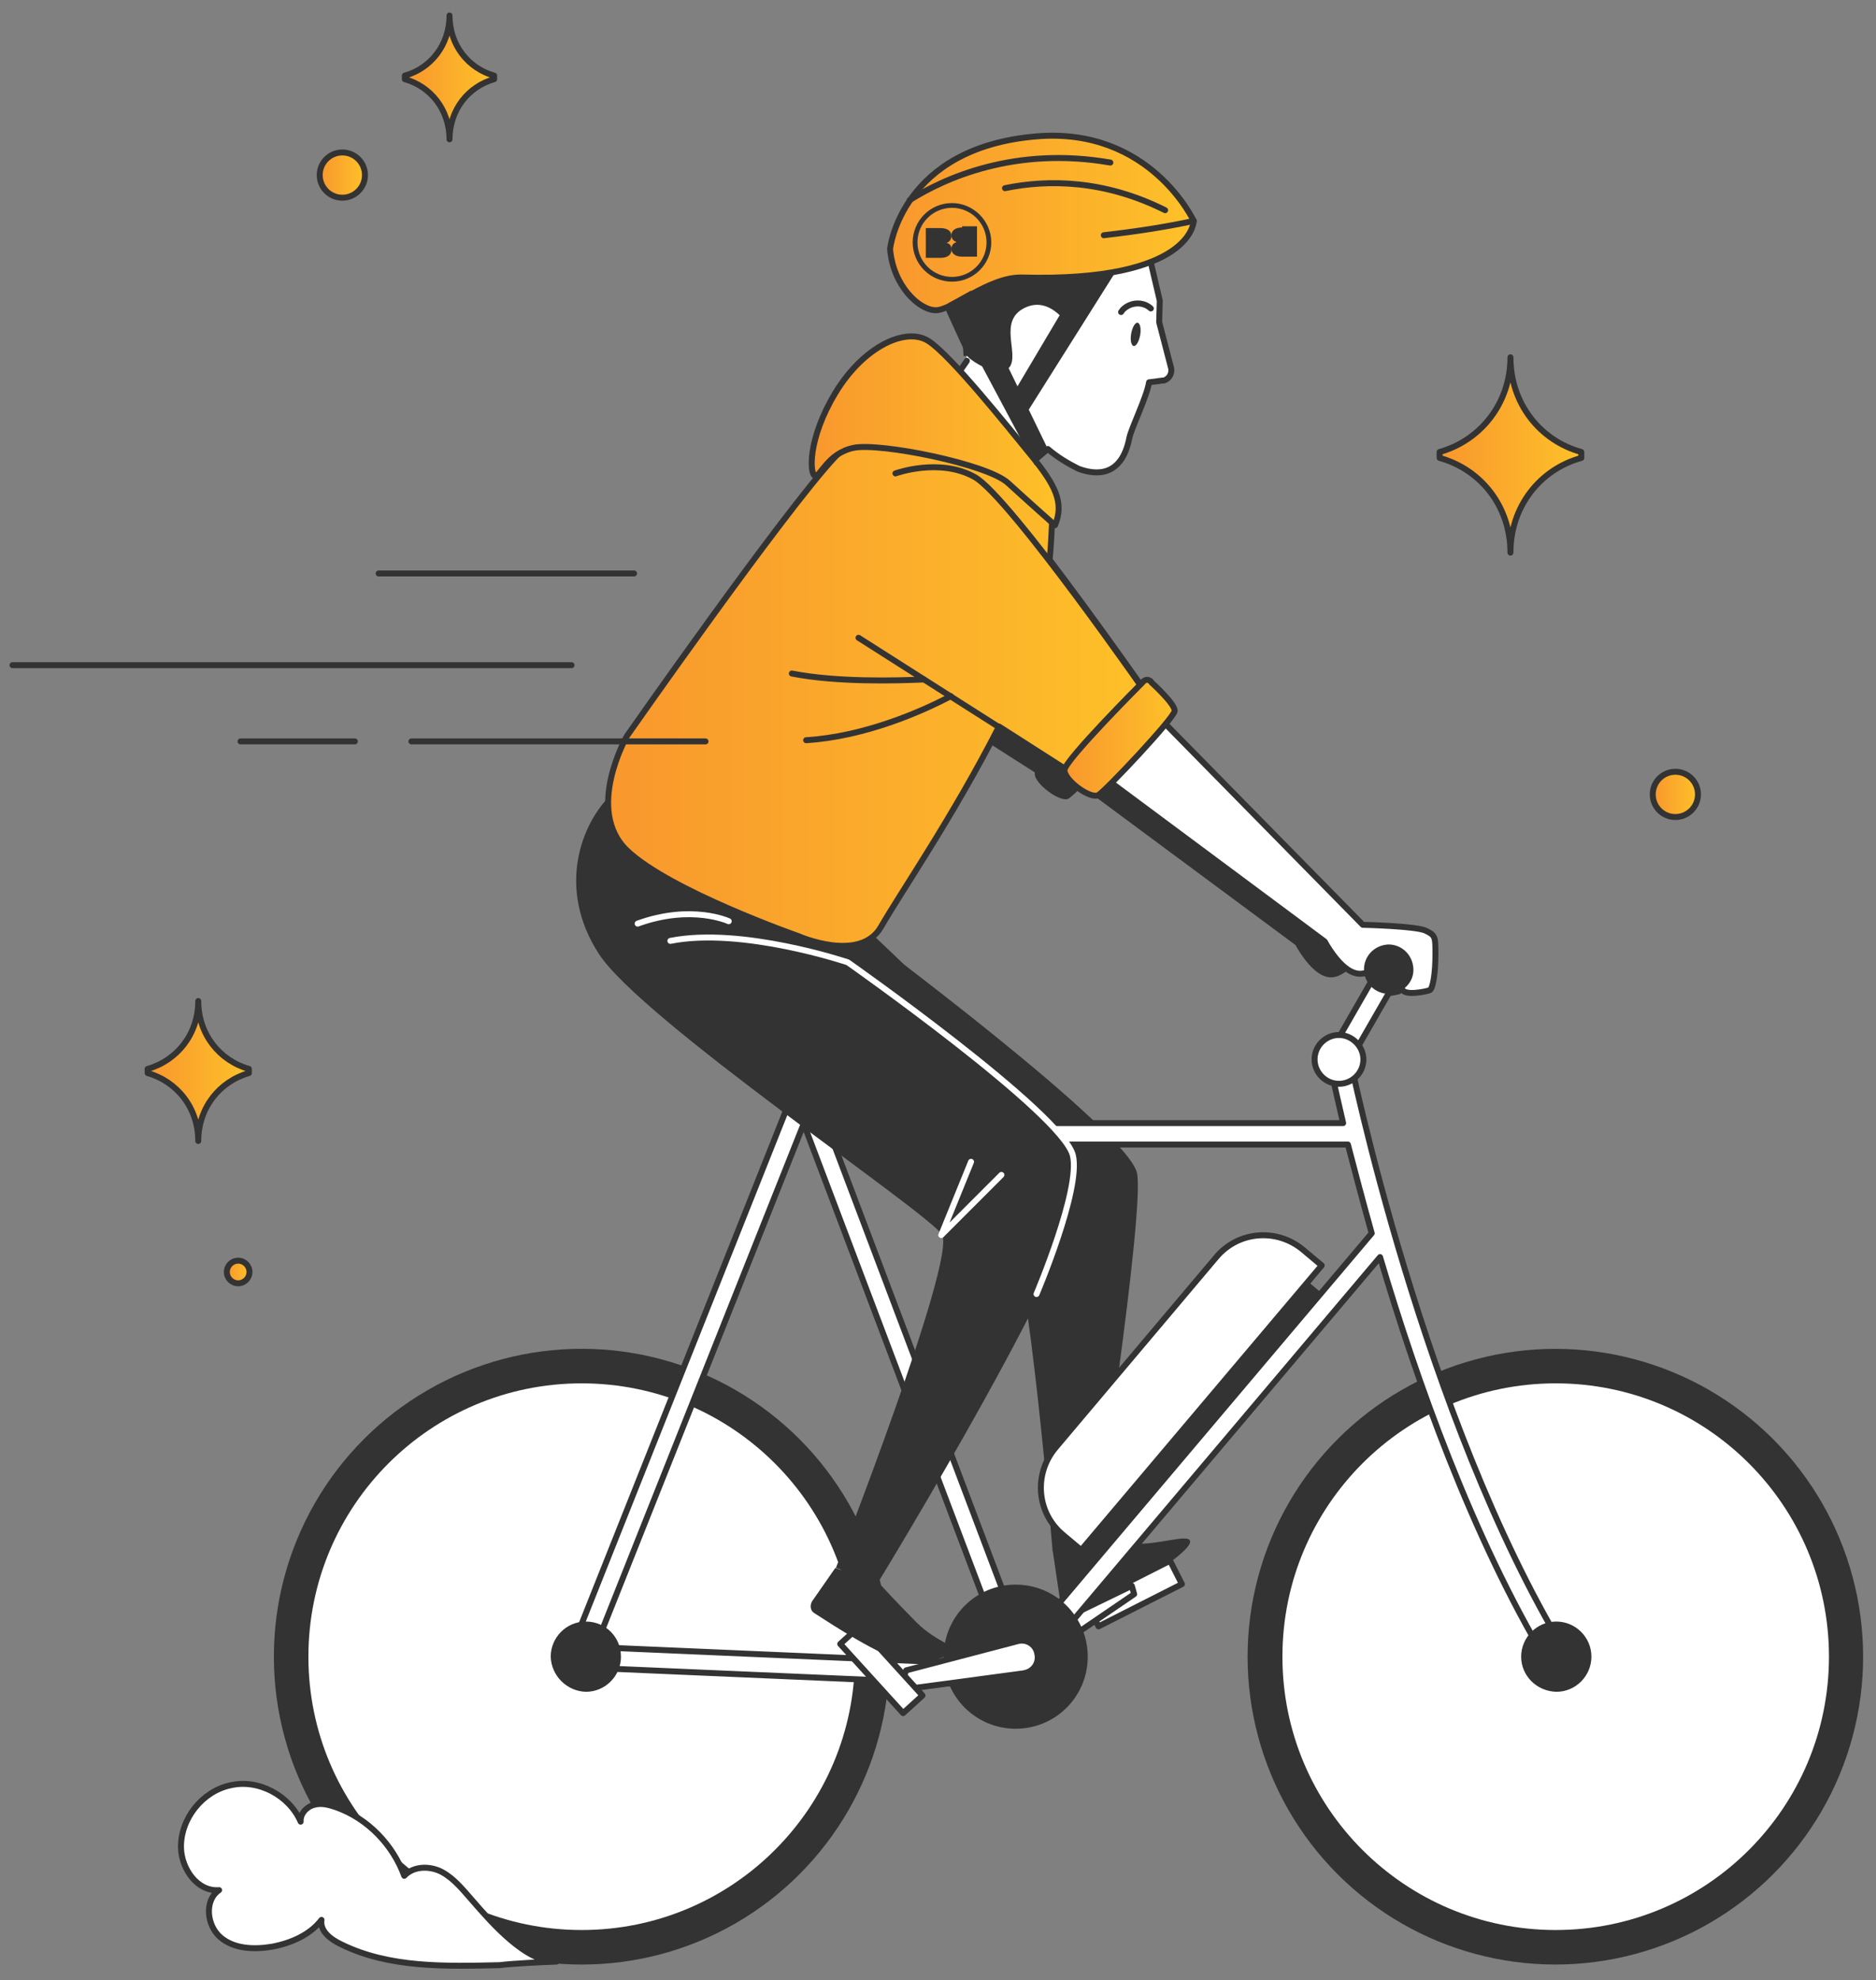 <?xml version="1.0" encoding="utf-8"?>
<!-- Generator: Adobe Illustrator 27.1.1, SVG Export Plug-In . SVG Version: 6.00 Build 0)  -->
<svg version="1.1" id="Layer_1" xmlns="http://www.w3.org/2000/svg" xmlns:xlink="http://www.w3.org/1999/xlink" x="0px" y="0px"
	 width="315.1px" height="332.5px" viewBox="0 0 315.1 332.5" style="enable-background:new 0 0 315.1 332.5;" xml:space="preserve"
	>
<rect x="0" y="0" width="315.1" height="332.5" fill="#808080" stroke="none"/>
<style type="text/css">
	.st0{fill:#343333;}
	.st1{fill:#FFFFFF;}
	.st2{fill:#FFFFFF;stroke:#343333;stroke-linecap:round;stroke-linejoin:round;}
	.st3{fill:none;stroke:#FFFFFF;stroke-linecap:round;stroke-linejoin:round;}
	.st4{fill:none;stroke:#343333;stroke-linecap:round;stroke-linejoin:round;}
	.st5{fill:url(#SVGID_1_);stroke:#343333;stroke-linecap:round;stroke-linejoin:round;}
	
		.st6{fill:url(#SVGID_00000004512566054271408150000017269956463253680023_);stroke:#343333;stroke-linecap:round;stroke-linejoin:round;}
	
		.st7{fill:url(#SVGID_00000050643734592681642760000015700662933524154251_);stroke:#343333;stroke-linecap:round;stroke-linejoin:round;}
	
		.st8{fill:url(#SVGID_00000148660172596705840680000004110720436941569927_);stroke:#343333;stroke-linecap:round;stroke-linejoin:round;}
	
		.st9{fill:url(#SVGID_00000180330436699351028150000005601309600462405795_);stroke:#343333;stroke-linecap:round;stroke-linejoin:round;}
	
		.st10{fill:url(#SVGID_00000107584495756657812680000007592204107155432118_);stroke:#343333;stroke-linecap:round;stroke-linejoin:round;}
	
		.st11{fill:url(#SVGID_00000010295525966637198080000015661098459583120059_);stroke:#343333;stroke-linecap:round;stroke-linejoin:round;}
	
		.st12{fill:url(#SVGID_00000127731814423367347410000009217220277997647798_);stroke:#343333;stroke-linecap:round;stroke-linejoin:round;}
	
		.st13{fill:url(#SVGID_00000160912269507786042110000001998955052878554784_);stroke:#343333;stroke-linecap:round;stroke-linejoin:round;}
	
		.st14{fill:url(#SVGID_00000041260621629340326700000008604454960207888048_);stroke:#343333;stroke-linecap:round;stroke-linejoin:round;}
	.st15{fill:#FFFFFF;stroke:#343333;stroke-linecap:round;stroke-linejoin:round;stroke-miterlimit:10;}
</style>
<g>
	<g>
		<g>
			<g>
				<g>
					<g>
						<g>
							<g id="freepik--Character--inject-2_00000009558586334183910900000006863517269417120148_">
								<circle class="st0" cx="97.7" cy="278.2" r="51.7"/>
								<circle class="st1" cx="97.7" cy="278.2" r="45.9"/>
								
									<ellipse transform="matrix(0.707 -0.707 0.707 0.707 -120.182 266.254)" class="st0" cx="261.3" cy="278.2" rx="51.7" ry="51.7"/>
								<circle class="st1" cx="261.3" cy="278.2" r="45.9"/>
								<path class="st0" d="M139.3,107.7l6.2-27.5c0,0,7.4-2.7,13.3,0.6c4.9,2.7,21.9,26.5,27.8,34.8l0.3-0.3
									c0.2-0.4,0.8-0.6,1.2-0.3c0.1,0.1,0.2,0.2,0.3,0.3c0,0,4,3.6,3.9,4.8c-0.4,0.8-0.9,1.5-1.5,2.2l33.2,33.6c0,0,9,0.2,10.6,1
									c1.6,0.8,1.6,1,1.6,4c0,3-0.4,5.8-1,6c-0.6,0.2-4.2,1-4.6-0.2c-0.4-1.2,1-3.4,1-3.4s-1-2.6-3-1.8c-2,0.8-3.6,3.4-6.2,2.4
									c-2.6-1-4.8-5.2-4.8-5.2l-35.9-26.6c-0.7,0.7-1.4,1.4-2.2,2c-1.3,0.8-5.8-2.5-5.7-4.2c0-0.1,0-0.1,0-0.2L139.3,107.7z"/>
								<path class="st2" d="M224.9,179.6c0.6,0,1.2-0.3,1.5-0.9l8.4-14.6c0.5-0.9,0.2-1.9-0.7-2.4c-0.9-0.5-1.9-0.2-2.4,0.7
									l-8.4,14.6c-0.5,0.8-0.2,1.9,0.6,2.4C224.3,179.5,224.6,179.6,224.9,179.6L224.9,179.6z"/>
								<path class="st2" d="M194.5,120.3l34.4,35c0,0,9,0.2,10.6,1s1.6,1,1.6,4s-0.4,5.8-1,6c-0.6,0.2-4.2,1-4.6-0.2
									c-0.4-1.2,1-3.4,1-3.4s-1-2.6-3-1.8c-2,0.8-3.6,3.4-6.2,2.4c-2.6-1-4.8-5.2-4.8-5.2l-37.4-27.8L194.5,120.3z"/>
								<path class="st0" d="M229.1,162.8c0-2.3,1.8-4.1,4.1-4.2c2.3,0,4.1,1.8,4.2,4.1s-1.8,4.1-4.1,4.2c0,0,0,0,0,0
									C231,166.9,229.1,165.1,229.1,162.8z"/>
								<path class="st0" d="M122.8,166.6c3.7,1.7,7.7,2.8,11.8,3.3c6.5,0.6,10.9-0.3,9.4,4.4c-1.5,4.7-11.5,5.6-18.9,3.8
									c-7.4-1.8-10.9-4.4-10.1-9.2S120.4,165.7,122.8,166.6z"/>
								<path class="st0" d="M144.2,156.2c0,0,45.6,33.8,46.8,40.9c1.2,7.1-7.1,61-7.1,61l-7.1,2.4c0,0-3.9-48-7.7-57.1
									c-3.8-9.2-42-30.8-42.9-41.7C125.2,150.7,134.7,150.6,144.2,156.2z"/>
								<path class="st0" d="M183.9,258c2.2,0.6,4.5,1,6.8,1.2c3.8,0.3,9.2-1.8,9.2-0.3s-6.8,6-9.8,7.4c-3.3,1.6-11.8,4.1-11.8,4.1
									l-1.5-10.1L183.9,258z"/>
								
									<rect x="182.6" y="265.5" transform="matrix(0.892 -0.452 0.452 0.892 -100.361 114.895)" class="st2" width="15.7" height="4.4"/>
								<polygon class="st2" points="190.5,267.7 172.6,279.9 170.9,275.6 190.1,266.3 								"/>
								<path class="st2" d="M96.7,275.2l36.1-90.7c0.1-0.2,0.2-0.4,0.4-0.6l-1.9-5c-0.3-0.9,0.1-1.9,1-2.3c0.9-0.3,1.9,0.1,2.3,1
									l4.2,11h86.8c-1.5-6.4-2.3-10.3-2.4-10.4c-0.2-1,0.4-1.9,1.4-2.1s1.9,0.4,2.1,1.4l0,0c0.1,0.6,12.3,60.4,36.2,99.8
									c0.5,0.8,0.2,1.9-0.6,2.4c-0.8,0.5-1.9,0.2-2.4-0.6c-12.6-20.9-22-47.4-28.1-68l-58.9,69.7c-0.1,0.3-0.2,0.6-0.4,0.8
									c-0.7,0.9-1.7,1.5-2.9,1.5h-0.2l-69.5-3c-1.1-0.1-2.2-0.7-2.8-1.6C96.4,277.5,96.3,276.3,96.7,275.2z M226.4,192.2h-86.3
									l31.8,84.1l58.5-69.2C228.8,201.4,227.5,196.4,226.4,192.2L226.4,192.2z M169.4,279.6L135,188.7l-35,87.9L169.4,279.6z"/>
								<path class="st2" d="M220.8,177.9c0-2.3,1.9-4.1,4.1-4.1s4.1,1.9,4.1,4.1c0,2.3-1.9,4.1-4.1,4.1h0
									C222.6,182,220.8,180.1,220.8,177.9z"/>
								<path class="st0" d="M255.5,278.2c0-3.2,2.6-5.9,5.9-5.9c3.2,0,5.9,2.6,5.9,5.9c0,3.2-2.6,5.9-5.9,5.9
									C258.1,284,255.5,281.4,255.5,278.2L255.5,278.2z"/>
								<path class="st0" d="M92.5,278.2c0-3.2,2.6-5.9,5.9-5.9s5.9,2.6,5.9,5.9c0,3.2-2.6,5.9-5.9,5.9c0,0,0,0,0,0
									C95.2,284,92.6,281.4,92.5,278.2z"/>
								<path class="st0" d="M158.5,278.2c0-6.7,5.4-12.1,12.1-12.1c6.7,0,12.1,5.4,12.1,12.1s-5.4,12.1-12.1,12.1
									C163.9,290.3,158.5,284.9,158.5,278.2z"/>
								<path class="st2" d="M152.2,280.5l18.7-4.9c1.4-0.4,2.9,0.4,3.3,1.9c0,0,0,0,0,0.1l0,0c0.4,1.4-0.4,2.9-1.9,3.3
									c-0.1,0-0.3,0.1-0.4,0.1l-20.9,2.8L152.2,280.5z"/>
								
									<rect x="145.7" y="272.6" transform="matrix(0.74 -0.673 0.673 0.74 -150.154 172.393)" class="st2" width="4.4" height="15.7"/>
								<path class="st0" d="M144.5,155c0,0,35.7,33,37.5,42.2c1.8,9.2-34.5,68.5-34.5,68.5l-7.1-2.4c0,0,20.4-52.1,17.8-56
									s-50.5-36.1-57.6-47.1c-7.1-10.9-3.1-21.9,2.2-26.9C108.1,128.4,144.5,155,144.5,155z"/>
								<polyline class="st3" points="168.2,197.3 158.1,207.4 163.1,195.1 								"/>
								<path class="st3" d="M174.1,217.3c0,0,7.5-17.6,6.1-23.3c-1.8-7.1-37.8-32.4-37.8-32.4s-17.8-6-29.8-3.6"/>
								<path class="st3" d="M122.4,154.7c0,0-6.2-2.9-15.3,0.4"/>
								<path class="st0" d="M147.5,265.7c0,0,3.3,3.6,6.5,6.8c3.3,3.3,7.4,4.1,5.9,5s-3.7,2-8.3,1.3c-3.6-0.6-11.7-5.9-14.8-7.9
									c-0.7-0.4-0.8-1.3-0.4-2l3.9-5.6L147.5,265.7z"/>
								<path class="st2" d="M165.6,37.3c4.9-5,11.9-7.3,18.8-6.4c6.3,1.1,8.1,9.7,9.3,14.9l1.1,4.7l-0.1,3.6l2,7.7
									c0.2,0.9-0.3,1.8-1.2,2.1c-0.1,0-0.2,0-0.2,0l-2.3,0.3c-0.4,2.5-2.9,7.5-3.3,9.3c-1.3,6.7-5.7,6.3-8.6,5.2
									c-1.8-0.9-3.6-2-5.1-3.3l-6.7,5.7l-12-13.1l5.1-7.4C162.4,60.6,160.8,42.2,165.6,37.3z"/>
								<path class="st0" d="M190,56c-0.2,1.1,0,2,0.4,2.1s0.9-0.7,1.1-1.8c0.2-1.1,0-2-0.4-2.1S190.2,54.9,190,56z"/>
								<path class="st4" d="M193.3,51.8c-1.3-1.2-3.4-1.1-4.7,0.2c-0.1,0.1-0.2,0.3-0.3,0.4"/>
								<path class="st0" d="M183.3,44.2c0,0,1.9,3.9,0.6,5.4c-1.8,1.8-2.1,3.9-4.2,5.5c0,0-3.1-5.6-7.6-3.4
									c-4.5,2.2-0.9,7.6-2.5,9.9c-1.6,2.2-7-1.1-7.4-2.2c-0.4-1.1-8.5-17.5-9-23.5C152.8,29.9,185,42.4,183.3,44.2z"/>
								<linearGradient id="SVGID_1_" gradientUnits="userSpaceOnUse" x1="102.045" y1="110.747" x2="193.471" y2="110.747">
									<stop  offset="0" style="stop-color:#F8972D"/>
									<stop  offset="1" style="stop-color:#FEC129"/>
								</linearGradient>
								<path class="st5" d="M193.5,117.7l-12.1,13l-13.6-8.7c-7.7,15.1-16.4,27.7-19.8,33.6c-3.5,6.2-13.9,1.6-13.9,1.6
									s-21.7-7.6-28.8-14.4c-7.1-6.8,0-19.2,0-19.2s26.3-37.6,34.9-46.8c4.7-5.2,9.9-9.9,15.4-14.2c0,0,21.5,19.5,21.2,22.8
									c-0.1,1.3-0.1,4.4-0.5,8.6C184.5,104.8,193.5,117.7,193.5,117.7z"/>
								
									<linearGradient id="SVGID_00000006667141154567353350000015772267668674938003_" gradientUnits="userSpaceOnUse" x1="136.279" y1="72.297" x2="177.802" y2="72.297">
									<stop  offset="0" style="stop-color:#F8972D"/>
									<stop  offset="1" style="stop-color:#FEC129"/>
								</linearGradient>
								
									<path style="fill:url(#SVGID_00000006667141154567353350000015772267668674938003_);stroke:#343333;stroke-linecap:round;stroke-linejoin:round;" d="
									M177.2,88.2c0,0-4.4-3.9-7.9-7.1c-3.5-3.2-21.5-6.8-25.9-5.9s-5.6,4.9-6.5,4.7c-0.9-0.2-1.3-6.1,3.4-13.9
									c4.7-7.8,11.9-11.2,15.7-8.7c3.8,2.5,13.2,14.3,17.3,19.3C177.2,81.4,178.8,84.4,177.2,88.2z"/>
								<path class="st4" d="M150.4,79.5c0,0,7.4-2.7,13.3,0.6c5.9,3.3,29.7,37.6,29.7,37.6l-12.1,13l-37.1-23.6"/>
								
									<linearGradient id="SVGID_00000047057383233455410450000001791855565656408196_" gradientUnits="userSpaceOnUse" x1="178.787" y1="123.853" x2="197.257" y2="123.853">
									<stop  offset="0" style="stop-color:#F8972D"/>
									<stop  offset="1" style="stop-color:#FEC129"/>
								</linearGradient>
								
									<path style="fill:url(#SVGID_00000047057383233455410450000001791855565656408196_);stroke:#343333;stroke-linecap:round;stroke-linejoin:round;" d="
									M193.4,114.6c0,0,4,3.6,3.9,4.8c-0.2,1.3-11.5,13.3-12.8,14.1c-1.3,0.8-5.8-2.5-5.7-4.2c0.1-1.7,13.1-14.7,13.1-14.7
									c0.3-0.4,0.8-0.6,1.2-0.3C193.2,114.3,193.3,114.4,193.4,114.6z"/>
								<path class="st4" d="M133,113.1c7.6,1.5,17.7,1.2,22.2,1"/>
								<path class="st4" d="M135.4,124.3c9.8-0.6,19.4-4.8,24.3-7.4"/>
							</g>
						</g>
						<g>
							<path class="st2" d="M222,212.5l-40.4,47.8l-3.1-2.6c-4.4-3.7-4.9-10.2-1.2-14.6l27-32c3.7-4.4,10.2-4.9,14.6-1.2L222,212.5z
								"/>
							
								<rect x="174.4" y="236.3" transform="matrix(0.645 -0.764 0.764 0.645 -109.769 239.205)" class="st0" width="56.5" height="3.1"/>
						</g>
					</g>
					<g>
						
							<linearGradient id="SVGID_00000116229260676887788920000011131847441064221329_" gradientUnits="userSpaceOnUse" x1="149.452" y1="37.417" x2="200.446" y2="37.417">
							<stop  offset="0" style="stop-color:#F8972D"/>
							<stop  offset="1" style="stop-color:#FEC129"/>
						</linearGradient>
						
							<path style="fill:url(#SVGID_00000116229260676887788920000011131847441064221329_);stroke:#343333;stroke-linecap:round;stroke-linejoin:round;" d="
							M149.5,41.8c0,0,1.8-17,24.6-18.9c19.1-1.6,26.4,14.2,26.4,14.2s-0.1,10.3-28.9,9.5c-5.5-0.1-11.7,5.5-14.4,5.5
							C154.4,52.1,150,48,149.5,41.8z"/>
						<path class="st4" d="M168.8,31.6c7.3-1.5,16.7-1.4,26.9,3.7"/>
						<path class="st4" d="M185.4,39.5c5.3-0.6,10.5-1.4,15.1-2.4"/>
						<path class="st4" d="M152.8,33.6c5.7-3.6,17.6-9.1,33.7-6.3"/>
						<polygon class="st0" points="159.3,50.9 173.8,78.1 176,75.4 163.1,48.8 						"/>
						<polygon class="st0" points="172.6,69.1 187.6,45.3 182.1,46 169.4,67.4 						"/>
					</g>
				</g>
			</g>
			<g>
				<g>
					
						<linearGradient id="SVGID_00000182519937190046560290000010763216663924951984_" gradientUnits="userSpaceOnUse" x1="241.789" y1="76.382" x2="265.518" y2="76.382">
						<stop  offset="0" style="stop-color:#F8972D"/>
						<stop  offset="1" style="stop-color:#FEC129"/>
					</linearGradient>
					
						<path style="fill:url(#SVGID_00000182519937190046560290000010763216663924951984_);stroke:#343333;stroke-linecap:round;stroke-linejoin:round;" d="
						M253.7,92.8c0-7.8-5-14-11.9-15.9v-1c6.8-1.9,11.9-8.1,11.9-15.9c0,7.8,5,14,11.9,15.9v1C258.7,78.8,253.7,85,253.7,92.8z"/>
				</g>
				<g>
					
						<linearGradient id="SVGID_00000101075295751387429280000010045144004936818617_" gradientUnits="userSpaceOnUse" x1="24.777" y1="179.878" x2="41.779" y2="179.878">
						<stop  offset="0" style="stop-color:#F8972D"/>
						<stop  offset="1" style="stop-color:#FEC129"/>
					</linearGradient>
					
						<path style="fill:url(#SVGID_00000101075295751387429280000010045144004936818617_);stroke:#343333;stroke-linecap:round;stroke-linejoin:round;" d="
						M33.3,191.6c0-5.6-3.6-10-8.5-11.4v-0.7c4.9-1.4,8.5-5.8,8.5-11.4c0,5.6,3.6,10,8.5,11.4v0.7C36.9,181.6,33.3,186,33.3,191.6z"
						/>
				</g>
				<g>
					
						<linearGradient id="SVGID_00000082363538284537249230000015562860140489333436_" gradientUnits="userSpaceOnUse" x1="67.933" y1="12.99" x2="83.002" y2="12.99">
						<stop  offset="0" style="stop-color:#F8972D"/>
						<stop  offset="1" style="stop-color:#FEC129"/>
					</linearGradient>
					
						<path style="fill:url(#SVGID_00000082363538284537249230000015562860140489333436_);stroke:#343333;stroke-linecap:round;stroke-linejoin:round;" d="
						M75.5,23.4c0-5-3.2-8.9-7.5-10.1v-0.6c4.3-1.2,7.5-5.1,7.5-10.1c0,5,3.2,8.9,7.5,10.1v0.6C78.7,14.5,75.5,18.4,75.5,23.4z"/>
				</g>
				
					<linearGradient id="SVGID_00000074440722483548201910000006753993547995524994_" gradientUnits="userSpaceOnUse" x1="277.594" y1="133.397" x2="285.145" y2="133.397">
					<stop  offset="0" style="stop-color:#F8972D"/>
					<stop  offset="1" style="stop-color:#FEC129"/>
				</linearGradient>
				
					<circle style="fill:url(#SVGID_00000074440722483548201910000006753993547995524994_);stroke:#343333;stroke-linecap:round;stroke-linejoin:round;" cx="281.4" cy="133.4" r="3.8"/>
				
					<linearGradient id="SVGID_00000054976256421549706530000002038008881801928076_" gradientUnits="userSpaceOnUse" x1="38.139" y1="213.564" x2="41.915" y2="213.564">
					<stop  offset="0" style="stop-color:#F8972D"/>
					<stop  offset="1" style="stop-color:#FEC129"/>
				</linearGradient>
				
					<circle style="fill:url(#SVGID_00000054976256421549706530000002038008881801928076_);stroke:#343333;stroke-linecap:round;stroke-linejoin:round;" cx="40" cy="213.6" r="1.9"/>
				
					<linearGradient id="SVGID_00000103953457850810944570000011929778315240258721_" gradientUnits="userSpaceOnUse" x1="53.683" y1="29.426" x2="61.234" y2="29.426">
					<stop  offset="0" style="stop-color:#F8972D"/>
					<stop  offset="1" style="stop-color:#FEC129"/>
				</linearGradient>
				
					<circle style="fill:url(#SVGID_00000103953457850810944570000011929778315240258721_);stroke:#343333;stroke-linecap:round;stroke-linejoin:round;" cx="57.5" cy="29.4" r="3.8"/>
			</g>
			<g id="freepik--Floor--inject-9_00000174567306057909058770000015079969171214772098_">
				<line class="st4" x1="63.6" y1="96.3" x2="106.5" y2="96.3"/>
			</g>
			<g id="freepik--Floor--inject-9_00000044873197638787717940000002604336990650977171_">
				<line class="st4" x1="2.1" y1="111.7" x2="96" y2="111.7"/>
			</g>
			<g id="freepik--Floor--inject-9_00000114781991242371410740000000783071685012796312_">
				<line class="st4" x1="69.1" y1="124.5" x2="118.5" y2="124.5"/>
			</g>
			<g id="freepik--Floor--inject-9_00000148661207022987478610000005759672707975362207_">
				<line class="st4" x1="40.4" y1="124.5" x2="59.6" y2="124.5"/>
			</g>
		</g>
		<path class="st15" d="M93.5,329.4c-5.1,0.2-10.9-6.5-14.2-10.3c-1.5-1.7-3-3.6-5-4.7c-2-1.1-4.8-1.1-6.4,0.6
			c-1.9-5.2-6.1-9.6-11.4-11.5c-1.2-0.4-2.5-0.8-3.8-0.4c-1.2,0.3-2.3,1.5-2.2,2.8c-1.9-4.4-7.1-7.2-11.8-6.1
			c-4.7,1-8.4,5.6-8.3,10.5c0.1,3.6,2.8,7.4,6.4,7.1c-2.5,1.7-2.1,5.9,0.2,7.9c2.3,2,5.7,2.1,8.7,1.6c3.2-0.6,6.4-2,8.3-4.5
			c-0.3,1.9,1.6,3.3,3.3,4.1c8.1,4,17.6,3.7,26.6,3.5C86.4,329.7,90.9,329.5,93.5,329.4z"/>
	</g>
	<g>
		<path class="st0" d="M159.9,34.1c-3.7,0-6.6,3-6.6,6.6c0,3.7,3,6.6,6.6,6.6c3.7,0,6.6-3,6.6-6.6C166.5,37.1,163.5,34.1,159.9,34.1
			z M159.9,46.5c-3.2,0-5.8-2.6-5.8-5.8c0-3.2,2.6-5.8,5.8-5.8c3.2,0,5.8,2.6,5.8,5.8C165.7,43.9,163.1,46.5,159.9,46.5z"/>
		<g>
			<path class="st0" d="M161.6,38.2c-1.1,0-1.8,0.5-1.8,1.3c0,0.6,0.4,1,0.8,1.1v0.1c-0.5,0.1-0.8,0.6-0.8,1.1
				c0,0.8,0.7,1.3,1.8,1.3h2.5v-2.4v-0.4v-2.3H161.6z"/>
			<path class="st0" d="M159,40.8L159,40.8c0.5-0.2,0.8-0.6,0.8-1.2c0-0.8-0.7-1.3-1.8-1.3h-2.5v2.4V41v2.3h2.5
				c1.1,0,1.8-0.5,1.8-1.3C159.9,41.3,159.5,40.9,159,40.8z"/>
		</g>
	</g>
</g>
</svg>
